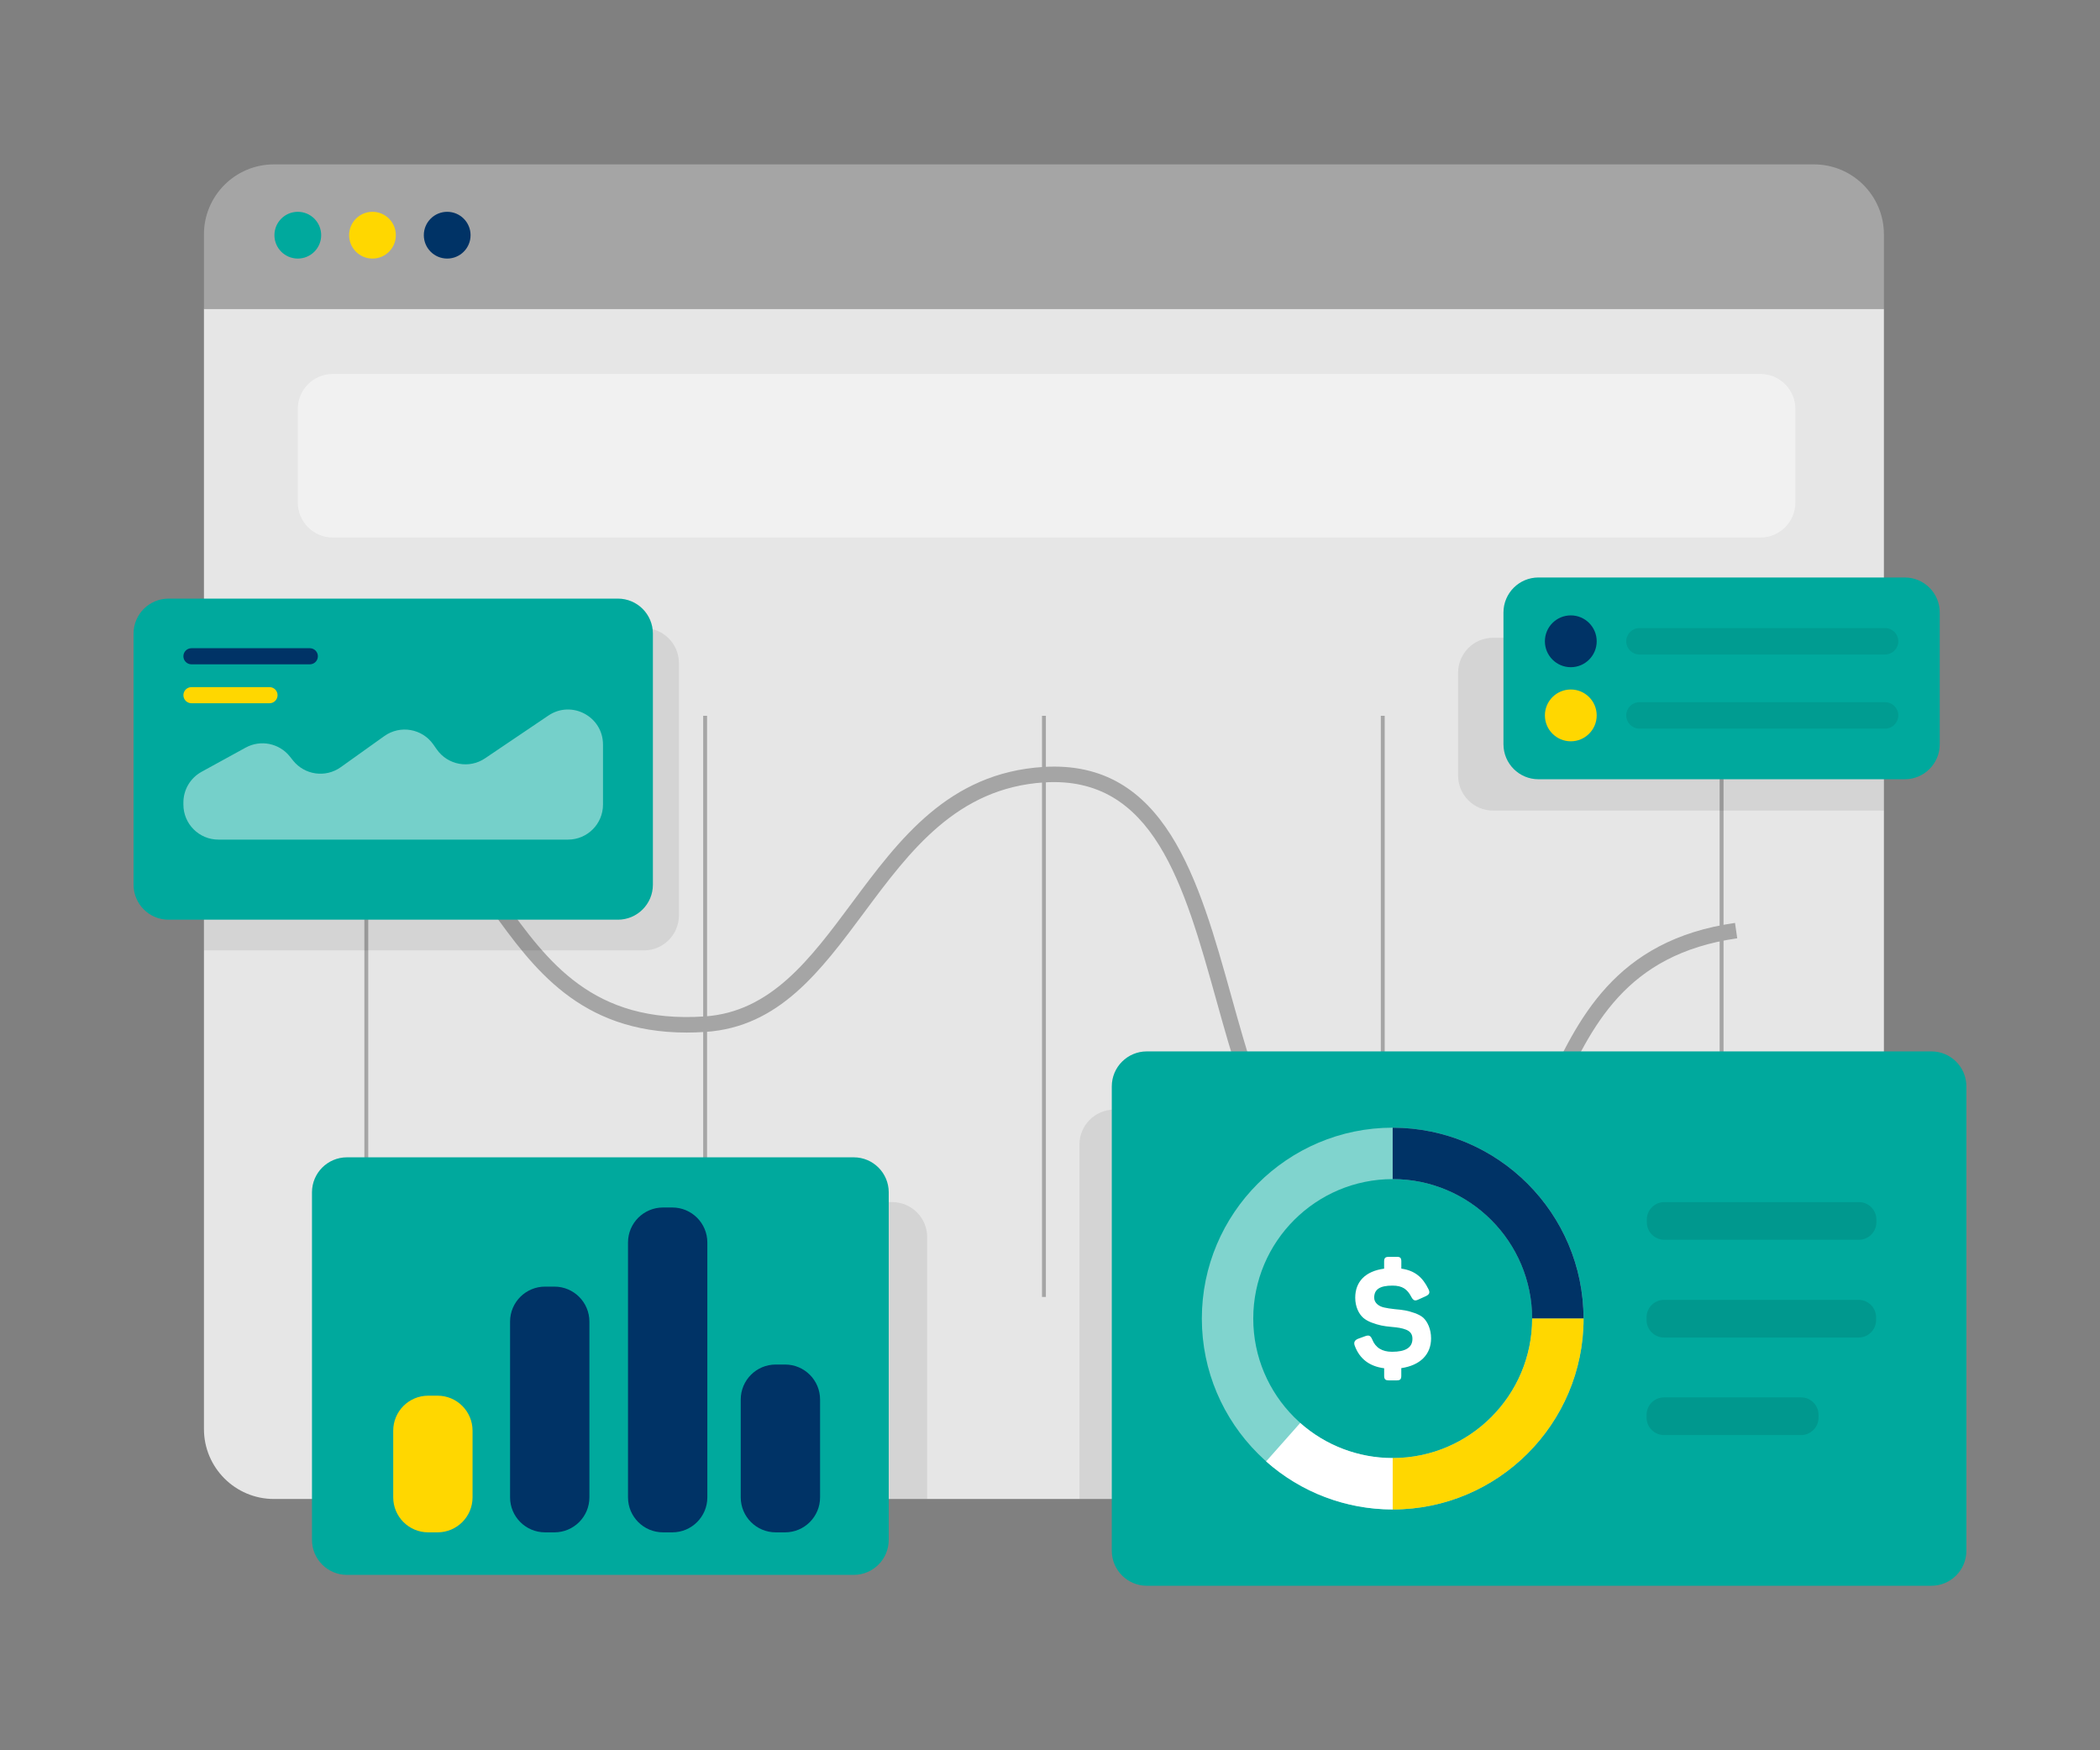 <svg xmlns="http://www.w3.org/2000/svg" width="600" height="500" viewBox="0 0 600 500" fill="none"><rect x="0" y="0" width="600" height="500" fill="#808080" stroke="none"/><path d="M538.259 88.201H58.27V408.213C58.27 419.259 67.224 428.213 78.269 428.213H538.259V88.201Z" fill="#E6E6E6"></path><path d="M518.259 46.96H78.269C67.224 46.96 58.27 55.914 58.27 66.96V88.201H538.259V66.96C538.259 55.914 529.305 46.96 518.259 46.96Z" fill="#A5A5A5"></path><path d="M399.868 351.368C398.282 351.368 396.629 351.313 394.909 351.191C365.207 349.071 356.231 316.917 347.555 285.829C338.334 252.776 329.636 221.565 298.392 223.507C273.372 225.06 259.914 243.157 246.899 260.665C234.395 277.485 222.578 293.373 201.597 294.783C199.744 294.905 197.936 294.971 196.194 294.971C165.582 294.971 152.246 276.431 140.385 259.966C130.466 246.186 121.889 234.28 105.047 234.28C104.925 234.28 104.791 234.28 104.669 234.28L104.625 229.842C104.769 229.842 104.913 229.842 105.058 229.842C124.164 229.842 133.794 243.223 143.991 257.381C156.429 274.645 169.321 292.497 201.298 290.367C220.237 289.102 231.454 274.012 243.337 258.035C256.951 239.717 271.042 220.778 298.114 219.091C332.942 216.916 342.54 251.356 351.826 284.653C360.469 315.63 368.624 344.889 395.22 346.786C424.1 348.849 432.078 331.585 441.331 311.592C450.662 291.432 461.236 268.576 495.72 263.649L496.352 268.043C464.254 272.625 454.645 293.385 445.359 313.456C436.349 332.939 427.795 351.401 399.868 351.401V351.368Z" fill="#A5A5A5"></path><path d="M105.214 204.479H104.104V370.496H105.214V204.479Z" fill="#A5A5A5"></path><path d="M202.019 204.479H200.91V370.496H202.019V204.479Z" fill="#A5A5A5"></path><path d="M298.825 204.479H297.715V370.496H298.825V204.479Z" fill="#A5A5A5"></path><path d="M395.631 204.479H394.521V370.496H395.631V204.479Z" fill="#A5A5A5"></path><path d="M492.436 204.479H491.327V370.496H492.436V204.479Z" fill="#A5A5A5"></path><g opacity="0.08"><path d="M183.975 179.426H68.269C62.747 179.426 58.27 183.903 58.27 189.426V271.494H183.975C189.498 271.494 193.975 267.016 193.975 261.494V189.426C193.975 183.903 189.498 179.426 183.975 179.426Z" fill="#000001"></path></g><g opacity="0.08"><path d="M254.907 343.402H139.202C133.679 343.402 129.202 347.879 129.202 353.402V418.202C129.202 423.725 133.679 428.202 139.202 428.202H264.907V353.402C264.907 347.879 260.43 343.402 254.907 343.402Z" fill="#000001"></path></g><g opacity="0.08"><path d="M436.158 316.973H318.411C312.888 316.973 308.411 321.45 308.411 326.973V428.202H436.158C441.681 428.202 446.158 423.725 446.158 418.202V326.973C446.158 321.45 441.681 316.973 436.158 316.973Z" fill="#000001"></path></g><g opacity="0.08"><path d="M528.26 182.188H426.601C421.078 182.188 416.601 186.665 416.601 192.188V221.562C416.601 227.085 421.078 231.562 426.601 231.562H538.26V192.188C538.26 186.665 533.782 182.188 528.26 182.188Z" fill="#000001"></path></g><path d="M85.087 73.866C88.775 73.866 91.766 70.875 91.766 67.186C91.766 63.498 88.775 60.507 85.087 60.507C81.398 60.507 78.407 63.498 78.407 67.186C78.407 70.875 81.398 73.866 85.087 73.866Z" fill="#00A99D"></path><path d="M106.423 73.866C110.112 73.866 113.102 70.875 113.102 67.186C113.102 63.498 110.112 60.507 106.423 60.507C102.734 60.507 99.744 63.498 99.744 67.186C99.744 70.875 102.734 73.866 106.423 73.866Z" fill="#FFD700"></path><path d="M127.77 73.866C131.459 73.866 134.449 70.875 134.449 67.186C134.449 63.498 131.459 60.507 127.77 60.507C124.081 60.507 121.091 63.498 121.091 67.186C121.091 70.875 124.081 73.866 127.77 73.866Z" fill="#003366"></path><g opacity="0.46"><path d="M502.963 106.83H95.087C89.564 106.83 85.087 111.307 85.087 116.83V143.552C85.087 149.074 89.564 153.552 95.087 153.552H502.963C508.485 153.552 512.963 149.074 512.963 143.552V116.83C512.963 111.307 508.485 106.83 502.963 106.83Z" fill="white"></path></g><path d="M176.542 171.004H48.154C42.631 171.004 38.154 175.481 38.154 181.004V252.728C38.154 258.251 42.632 262.728 48.154 262.728H176.542C182.064 262.728 186.542 258.251 186.542 252.728V181.004C186.542 175.481 182.064 171.004 176.542 171.004Z" fill="#00A99D"></path><g opacity="0.46"><path d="M62.4 239.85C56.877 239.85 52.4 235.373 52.4 229.85V229.249C52.4 225.598 54.39 222.238 57.59 220.482L70.181 213.573C74.453 211.229 79.791 212.305 82.822 216.119L83.716 217.245C87.027 221.413 93.024 222.256 97.356 219.163L109.807 210.274C114.33 207.045 120.618 208.123 123.807 212.674L124.794 214.083C127.924 218.55 134.057 219.685 138.578 216.633L156.69 204.408C163.331 199.926 172.284 204.684 172.284 212.697V229.85C172.284 235.373 167.807 239.85 162.284 239.85H62.4Z" fill="white"></path></g><path d="M77.004 196.29H54.703C53.431 196.29 52.4 197.321 52.4 198.592C52.4 199.864 53.431 200.895 54.703 200.895H77.004C78.275 200.895 79.306 199.864 79.306 198.592C79.306 197.321 78.275 196.29 77.004 196.29Z" fill="#FFD700"></path><path d="M88.521 185.173H54.703C53.431 185.173 52.4 186.203 52.4 187.475C52.4 188.746 53.431 189.777 54.703 189.777H88.521C89.792 189.777 90.823 188.746 90.823 187.475C90.823 186.203 89.792 185.173 88.521 185.173Z" fill="#003366"></path><path d="M243.923 330.609H99.137C93.614 330.609 89.137 335.086 89.137 340.609V439.893C89.137 445.416 93.614 449.893 99.137 449.893H243.923C249.446 449.893 253.923 445.416 253.923 439.893V340.609C253.923 335.086 249.446 330.609 243.923 330.609Z" fill="#00A99D"></path><path d="M125.016 398.7H122.348C116.825 398.7 112.348 403.177 112.348 408.7V427.744C112.348 433.267 116.825 437.744 122.348 437.744H125.016C130.539 437.744 135.016 433.267 135.016 427.744V408.7C135.016 403.177 130.538 398.7 125.016 398.7Z" fill="#FFD700"></path><path d="M224.307 389.802H221.639C216.116 389.802 211.639 394.279 211.639 399.802V427.744C211.639 433.267 216.116 437.744 221.639 437.744H224.307C229.83 437.744 234.307 433.267 234.307 427.744V399.802C234.307 394.279 229.83 389.802 224.307 389.802Z" fill="#003366"></path><path d="M158.401 367.545H155.733C150.211 367.545 145.733 372.022 145.733 377.545V427.744C145.733 433.267 150.211 437.744 155.733 437.744H158.401C163.924 437.744 168.401 433.267 168.401 427.744V377.545C168.401 372.022 163.924 367.545 158.401 367.545Z" fill="#003366"></path><path d="M192.097 344.944H189.43C183.907 344.944 179.43 349.421 179.43 354.944V427.744C179.43 433.267 183.907 437.744 189.43 437.744H192.097C197.62 437.744 202.097 433.267 202.097 427.744V354.944C202.097 349.421 197.62 344.944 192.097 344.944Z" fill="#003366"></path><path d="M551.826 300.352H327.654C322.131 300.352 317.654 304.829 317.654 310.352V443C317.654 448.523 322.131 453 327.654 453H551.826C557.349 453 561.826 448.523 561.826 443V310.352C561.826 304.829 557.349 300.352 551.826 300.352Z" fill="#00A99D"></path><g opacity="0.5"><path d="M397.916 431.209C367.848 431.209 343.383 406.744 343.383 376.676C343.383 346.608 367.848 322.143 397.916 322.143C427.984 322.143 452.449 346.608 452.449 376.676C452.449 406.744 427.984 431.209 397.916 431.209ZM397.916 336.833C375.948 336.833 358.073 354.708 358.073 376.676C358.073 398.645 375.948 416.519 397.916 416.519C419.885 416.519 437.759 398.645 437.759 376.676C437.759 354.708 419.885 336.833 397.916 336.833Z" fill="white"></path></g><path d="M397.917 431.209C384.569 431.209 371.721 426.338 361.747 417.484L371.488 406.5C378.778 412.969 388.164 416.519 397.917 416.519V431.209Z" fill="white"></path><path d="M452.438 376.676H437.748C437.748 354.708 419.874 336.833 397.905 336.833V322.143C427.973 322.143 452.438 346.608 452.438 376.676Z" fill="#003366"></path><path d="M397.917 431.209V416.519C419.885 416.519 437.759 398.645 437.759 376.676H452.449C452.449 406.744 427.985 431.209 397.917 431.209Z" fill="#FFD700"></path><path d="M399.115 359.035C400.08 359.035 400.379 359.368 400.379 360.344V362.408C404.252 362.951 406.482 364.893 408.124 368.255C408.634 369.265 408.423 369.808 407.281 370.319L405.217 371.251C404.252 371.717 403.786 371.506 403.242 370.496C402.11 368.31 400.712 367.256 397.85 367.256C394.266 367.256 392.624 368.31 392.624 370.707C392.624 372.26 394.055 373.237 395.531 373.525C396.252 373.692 397.262 373.858 398.56 373.991C400.923 374.202 402.099 374.368 404.163 375.09C405.217 375.467 406.016 375.889 406.648 376.432C407.824 377.531 408.878 379.628 408.878 382.324C408.878 386.917 405.805 390.024 400.368 390.834V393.02C400.368 393.985 400.069 394.329 399.103 394.329H396.785C395.819 394.329 395.475 393.996 395.475 393.02V390.867C391.259 390.323 388.441 388.171 387.054 384.387C386.721 383.467 387.054 382.834 388.019 382.446L390.083 381.691C391.137 381.314 391.603 381.569 392.058 382.623C392.979 384.975 394.876 386.163 397.739 386.163C401.611 386.163 403.553 384.942 403.553 382.457C403.553 381.148 402.965 380.349 401.744 379.849C400.524 379.384 399.47 379.217 397.572 379.051C395.253 378.84 393.955 378.585 391.925 377.83C390.915 377.453 390.116 376.987 389.484 376.443C388.219 375.312 387.209 373.281 387.209 370.718C387.209 366.169 390.072 363.14 395.464 362.419V360.355C395.464 359.39 395.797 359.046 396.773 359.046H399.092L399.115 359.035Z" fill="white"></path><g opacity="0.1"><path d="M531.107 343.402H475.523C472.762 343.402 470.523 345.64 470.523 348.402V349.164C470.523 351.925 472.762 354.164 475.523 354.164H531.107C533.869 354.164 536.107 351.925 536.107 349.164V348.402C536.107 345.64 533.869 343.402 531.107 343.402Z" fill="#000001"></path></g><g opacity="0.1"><path d="M531.03 371.328H475.446C472.684 371.328 470.446 373.567 470.446 376.328V377.09C470.446 379.852 472.684 382.09 475.446 382.09H531.03C533.791 382.09 536.03 379.852 536.03 377.09V376.328C536.03 373.567 533.791 371.328 531.03 371.328Z" fill="#000001"></path></g><g opacity="0.1"><path d="M514.586 399.188H475.446C472.684 399.188 470.446 401.427 470.446 404.188V404.951C470.446 407.712 472.684 409.951 475.446 409.951H514.586C517.348 409.951 519.586 407.712 519.586 404.951V404.188C519.586 401.427 517.348 399.188 514.586 399.188Z" fill="#000001"></path></g><path d="M544.215 164.968H439.56C434.037 164.968 429.56 169.445 429.56 174.968V212.608C429.56 218.131 434.037 222.608 439.56 222.608H544.215C549.738 222.608 554.215 218.131 554.215 212.608V174.968C554.215 169.445 549.738 164.968 544.215 164.968Z" fill="#00A99D"></path><path d="M448.799 190.598C452.886 190.598 456.199 187.285 456.199 183.198C456.199 179.111 452.886 175.797 448.799 175.797C444.712 175.797 441.398 179.111 441.398 183.198C441.398 187.285 444.712 190.598 448.799 190.598Z" fill="#003366"></path><g opacity="0.08"><path d="M538.593 179.426H468.415C466.332 179.426 464.643 181.114 464.643 183.198C464.643 185.281 466.332 186.97 468.415 186.97H538.593C540.676 186.97 542.365 185.281 542.365 183.198C542.365 181.114 540.676 179.426 538.593 179.426Z" fill="#000001"></path></g><path d="M448.799 211.768C452.886 211.768 456.199 208.455 456.199 204.368C456.199 200.28 452.886 196.967 448.799 196.967C444.712 196.967 441.398 200.28 441.398 204.368C441.398 208.455 444.712 211.768 448.799 211.768Z" fill="#FFD700"></path><g opacity="0.08"><path d="M538.593 200.595H468.415C466.332 200.595 464.643 202.284 464.643 204.368C464.643 206.451 466.332 208.14 468.415 208.14H538.593C540.676 208.14 542.365 206.451 542.365 204.368C542.365 202.284 540.676 200.595 538.593 200.595Z" fill="#000001"></path></g></svg>